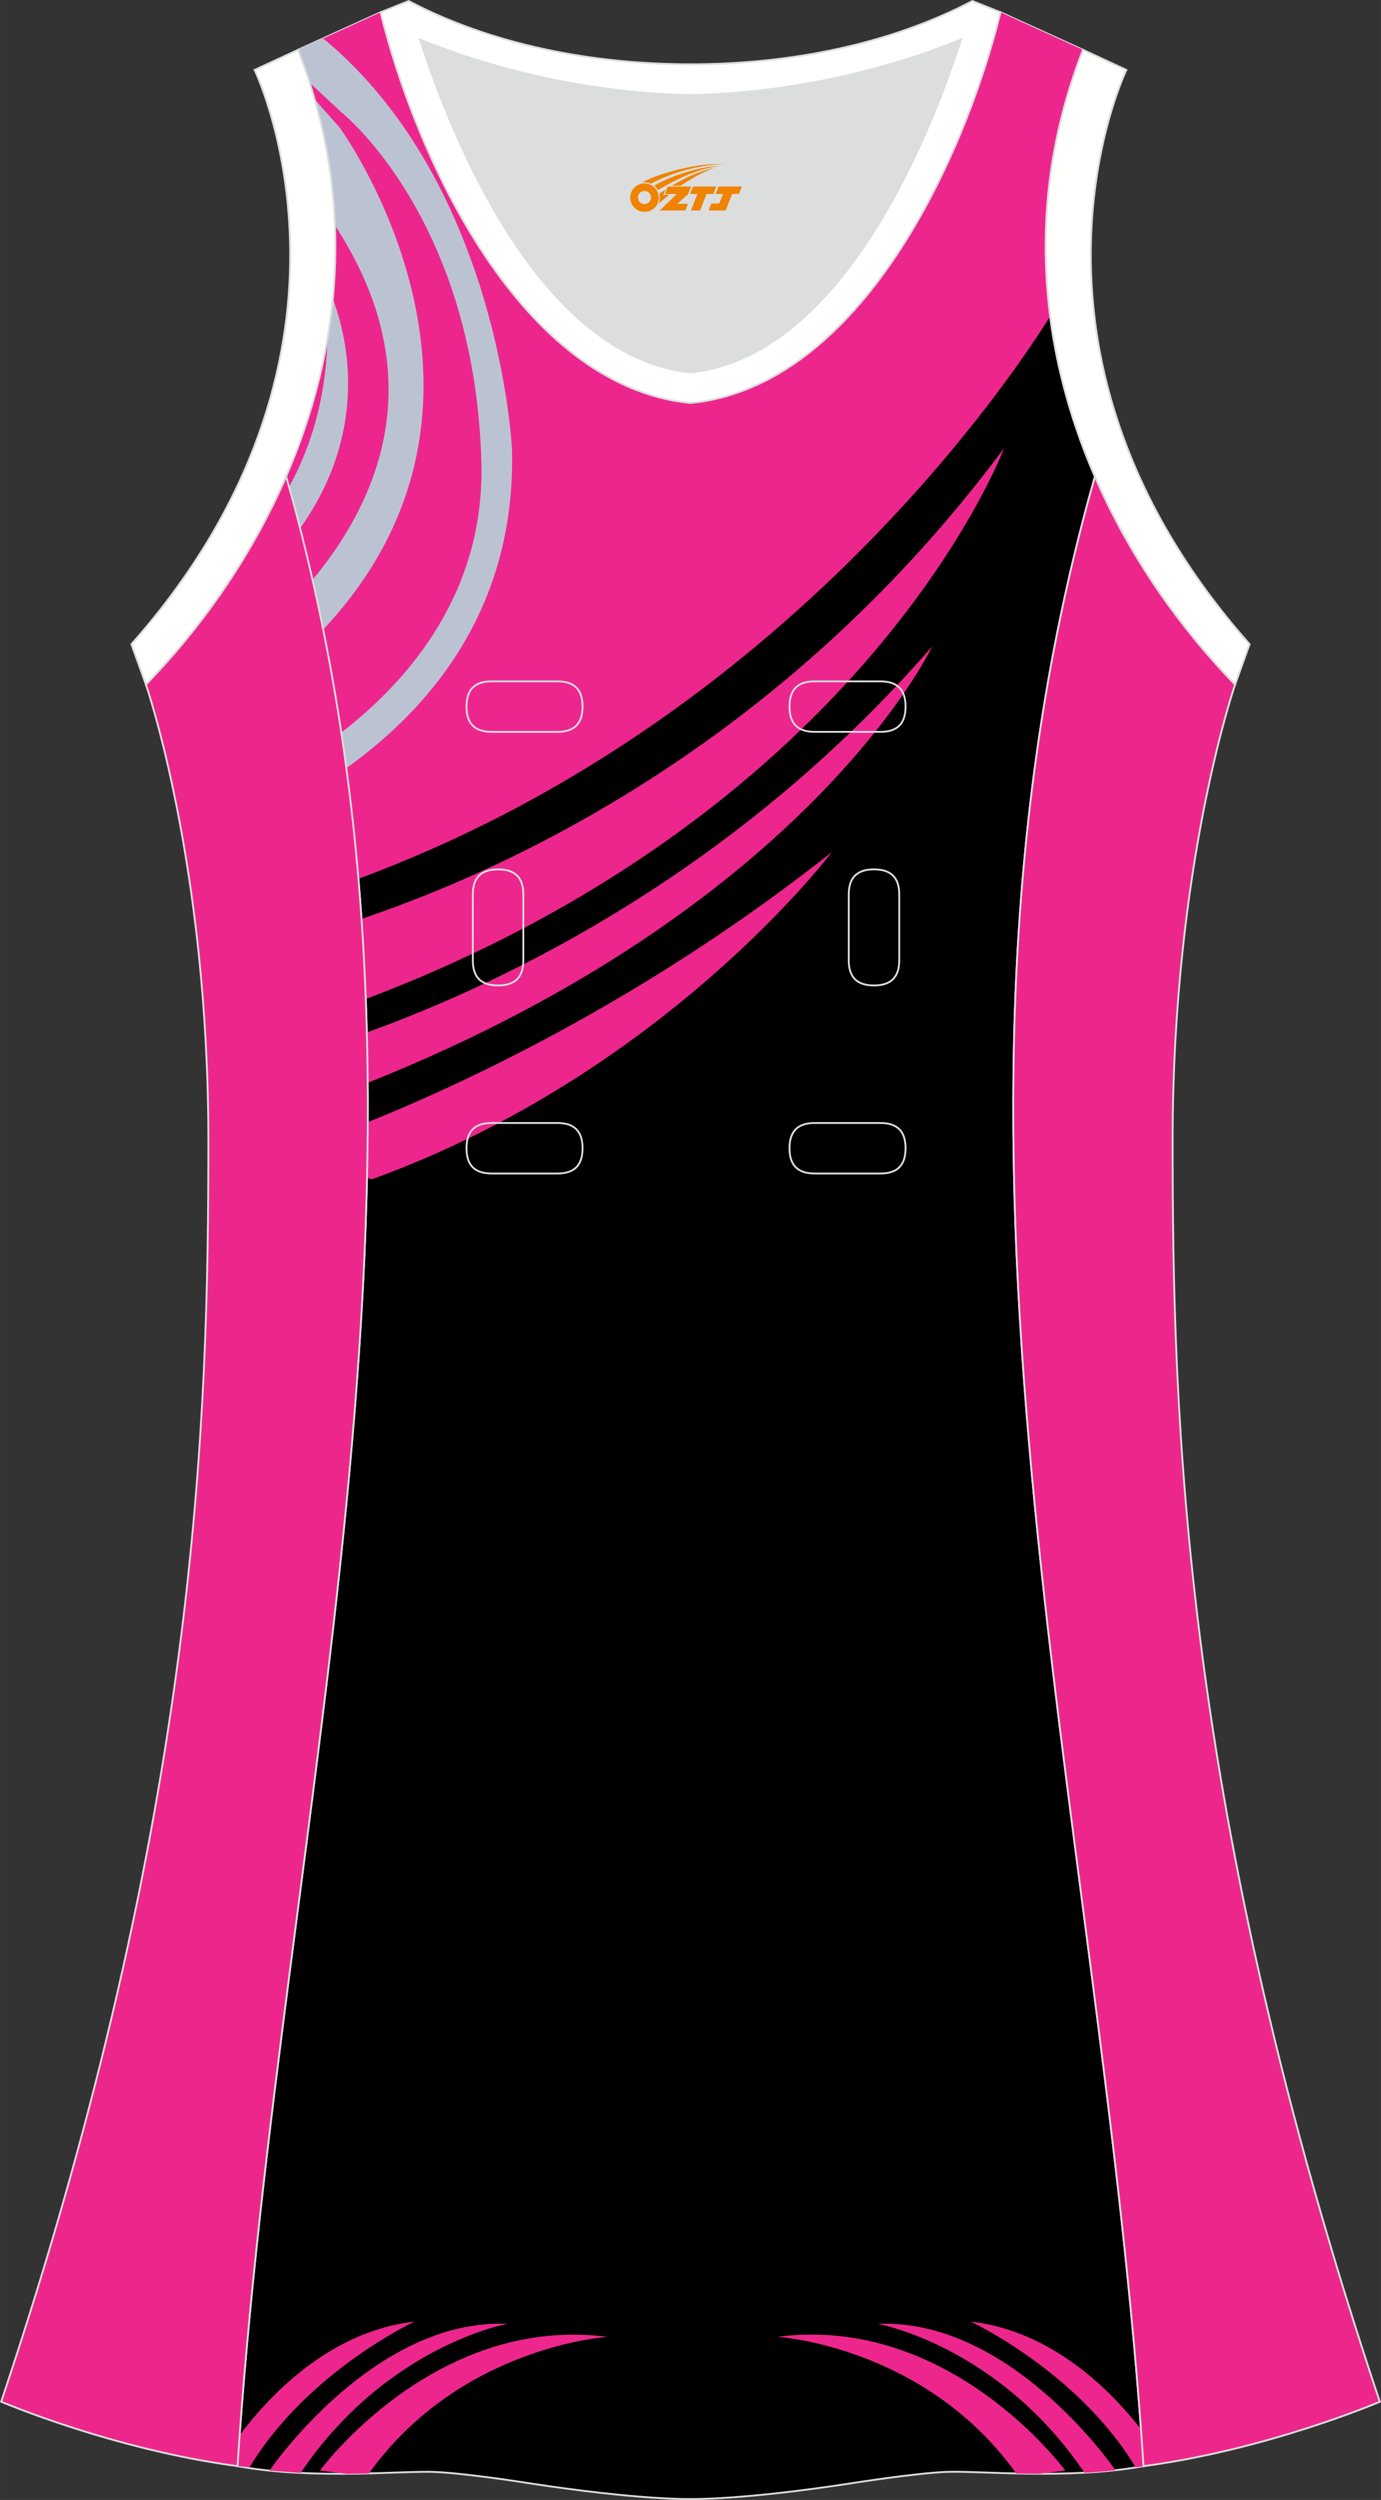 <?xml version="1.0" encoding="utf-8"?>
<!-- Generator: Adobe Illustrator 24.0.1, SVG Export Plug-In . SVG Version: 6.00 Build 0)  -->
<svg xmlns="http://www.w3.org/2000/svg" xmlns:xlink="http://www.w3.org/1999/xlink" version="1.1" id="图层_1" x="0px" y="0px" width="297.02px" height="537.6px" viewBox="0 0 297.01 537.59" enable-background="new 0 0 297.01 537.59" xml:space="preserve">
<rect x="0" y="0" width="297.01" height="537.59" fill="#333333" stroke="none"/>
<g>
	<path stroke="#DCDDDD" stroke-width="0.4" stroke-miterlimit="22.926" d="M148.51,537.39c0,0,10.9,0.28,34.98-3.45   c0,0,12.74-2.03,19.79-2.38c7.05-0.34,26.1,1.75,42.67-1.25c-9.3-142.69-51.34-284.14-10.46-427.83   c-11.94-27.52-15.16-59.45-2.57-91.77l-17.74-8.07c-7.69,31.39-30.1,80.3-66.52,84.01l-0.15-0.01l-0.15,0.01   c-36.42-3.71-58.83-52.62-66.52-84.01L64.1,10.71c12.58,32.32,9.37,64.25-2.57,91.78c40.88,143.69-1.16,285.14-10.46,427.83   c16.57,2.99,35.62,0.91,42.67,1.25c7.05,0.35,19.79,2.38,19.79,2.38C137.61,537.67,148.51,537.39,148.51,537.39z"/>
	<g>
		<path fill="#ED268D" d="M77.74,197.61c0.4,5.74,0.7,11.48,0.92,17.22C187.05,173.8,215.93,96.39,215.93,96.39    C169.81,158.46,111.92,186.02,77.74,197.61z"/>
		<path fill="#ED268D" d="M78.88,222.03c0.09,3.61,0.15,7.22,0.18,10.83c95.2-38.02,121.41-93.84,121.41-93.84    C158.96,186.78,110.12,210.72,78.88,222.03z"/>
		<path fill="#ED268D" d="M79.08,241.33c-0.02,4.01-0.07,8.02-0.16,12.03l1.13,0.21c63.14-22.91,98.84-70.33,98.84-70.33    C140.33,213.78,102.19,231.99,79.08,241.33z"/>
	</g>
	<path fill="#ED268E" d="M225.86,68.02c-2.38-18.37-0.54-37.77,7.07-57.3l-17.74-8.08c-7.69,31.39-30.1,80.3-66.52,84.01l-0.15-0.01   l-0.15,0.01c-36.42-3.71-58.83-52.62-66.52-84.01l-17.74,8.08c12.57,32.31,9.36,64.24-2.58,91.77   c8.22,28.91,13.09,57.72,15.54,86.48C165.82,156.19,215.03,85.31,225.86,68.02z"/>
	<g>
		<path fill="#BBC3D3" d="M71.59,64.28c-0.29,2.92-0.68,5.81-1.17,8.68c-0.33,13.18-3.81,23.67-8.26,31.77    c0.83,2.96,1.62,5.93,2.37,8.89C79.46,92.63,74.72,72.65,71.59,64.28z"/>
		<path fill="#BBC3D3" d="M67.69,21.38c2.6,9.1,4,18.13,4.35,27.01l0.53,0.9c20.42,32.06,8.72,58.48-5.37,75.41    c0.81,3.56,1.57,7.13,2.29,10.69C115.91,86,73.04,27.43,73.04,27.43L67.69,21.38z"/>
		<path fill="#BBC3D3" d="M69.02,8.48l-4.92,2.24c0.92,2.37,1.76,4.73,2.51,7.09l6.88,6.4c0,0,28.6,22.67,30.04,75.14    c0.75,27.59-15.02,46.48-30.14,58.2c0.38,2.55,0.74,5.09,1.08,7.63c17.74-12.63,36.58-34.22,35.64-68.68    c0,0-2.69-56.76-40.45-88.11L69.02,8.48z"/>
	</g>
	<g>
		<path fill="#ED268D" d="M74.49,531.96c1.68-0.01,3.3-0.04,4.86-0.08c19.66-27.44,51.35-29.36,51.35-29.36    c-37.29-4.87-61.9,28.76-61.9,28.76L74.49,531.96z"/>
		<path fill="#ED268D" d="M64.66,531.76l-6.7-0.49c0,0,22.3-32.78,51.18-31.56C109.13,499.71,83.18,504.34,64.66,531.76z"/>
		<path fill="#ED268D" d="M51.53,523.69c-0.16,2.2-0.31,4.4-0.46,6.6l2.62,0.25c12.31-20.47,35.46-31.32,35.46-31.32    C70.78,501.34,57.76,515.34,51.53,523.69z"/>
		<path fill="#ED268D" d="M218.57,531.9c1.55,0.03,3.16,0.06,4.81,0.06l5.73-0.69c0,0-24.62-33.63-61.9-28.76    C167.21,502.51,198.92,504.44,218.57,531.9z"/>
		<path fill="#ED268D" d="M233.24,531.74c2.21-0.12,4.45-0.3,6.67-0.54c-1.2-1.73-23.05-32.66-51.12-31.48    C188.78,499.71,214.72,504.34,233.24,531.74z"/>
		<path fill="#ED268D" d="M245.28,530.44c0.22-0.04,0.45-0.08,0.67-0.12c-0.17-2.65-0.36-5.29-0.56-7.94    c-6.56-8.43-19.18-21.15-36.63-23.16c0,0,23.15,10.85,35.46,31.32L245.28,530.44z"/>
	</g>
	<path fill="#FFFFFE" stroke="#DCDDDD" stroke-width="0.4" d="M232.92,10.71c-20.31,52.13,0.51,103.25,32.71,136.51l3.12-8.69   c-54.51-61.54-27.74-120.98-26.49-123.49L232.92,10.71z"/>
	<path fill="#DCDDDD" d="M90.33,8.5c6.35,19.73,25.2,68.13,58.18,71.59c32.98-3.46,51.83-51.86,58.18-71.59   c-9.72,3.99-31.2,11.39-58.18,11.97C121.53,19.88,100.05,12.49,90.33,8.5z"/>
	<path fill="#FFFFFF" stroke="#DCDDDD" stroke-width="0.4" d="M81.84,2.64c7.69,31.39,30.1,80.3,66.52,84.01   c0.05,0,0.1-0.01,0.15-0.01s0.1,0.01,0.15,0.01c36.42-3.71,58.83-52.62,66.52-84.01l-6.05-2.42c-17.68,9.28-39.1,13.6-60.62,13.61   c-21.52-0.01-42.94-4.32-60.63-13.61L81.84,2.64L81.84,2.64z M148.51,80.09C115.53,76.62,96.68,28.22,90.33,8.5   c9.72,3.99,31.2,11.39,58.18,11.97c26.98-0.59,48.46-7.98,58.18-11.97C200.34,28.22,181.49,76.62,148.51,80.09z"/>
	<path fill="#FFFFFE" stroke="#DCDDDD" stroke-width="0.4" d="M64.09,10.71c20.31,52.13-0.51,103.25-32.71,136.51l-3.12-8.69   C82.77,76.99,56,17.55,54.75,15.04L64.09,10.71z"/>
	<path fill="#ED268C" stroke="#DCDDDD" stroke-width="0.4" stroke-miterlimit="22.926" d="M31.38,147.21   c0,0,13.43,38.68,13.43,97.97S42.84,389.37,0.25,516.46c0,0,24.02,10.29,50.83,13.85c9.3-142.7,51.34-284.14,10.46-427.83   C54.22,119.36,43.63,134.58,31.38,147.21z"/>
	<path fill="#ED268C" stroke="#DCDDDD" stroke-width="0.4" stroke-miterlimit="22.926" d="M265.63,147.22   c0,0-13.43,38.68-13.43,97.97s1.97,144.19,44.56,271.28c0,0-24.02,10.29-50.82,13.85c-9.3-142.69-51.34-284.14-10.46-427.83   C242.8,119.37,253.39,134.59,265.63,147.22z"/>
	
	<g>
		<path fill="none" stroke="#DCDDDD" stroke-width="0.4" stroke-miterlimit="22.926" d="M175.2,146.52c-3.64,0-5.4,1.77-5.4,5.43    c0,3.65,1.77,5.43,5.4,5.43h14.16c3.64,0,5.4-1.78,5.4-5.43s-1.77-5.43-5.4-5.43H175.2z"/>
		<path fill="none" stroke="#DCDDDD" stroke-width="0.4" stroke-miterlimit="22.926" d="M105.73,146.52c-3.64,0-5.4,1.77-5.4,5.43    c0,3.65,1.77,5.43,5.4,5.43h14.16c3.64,0,5.4-1.78,5.4-5.43s-1.77-5.43-5.4-5.43H105.73z"/>
		<path fill="none" stroke="#DCDDDD" stroke-width="0.4" stroke-miterlimit="22.926" d="M175.2,241.49c-3.64,0-5.4,1.78-5.4,5.43    s1.77,5.43,5.4,5.43h14.16c3.64,0,5.4-1.78,5.4-5.43s-1.77-5.43-5.4-5.43H175.2z"/>
		<path fill="none" stroke="#DCDDDD" stroke-width="0.4" stroke-miterlimit="22.926" d="M105.73,241.49c-3.64,0-5.4,1.78-5.4,5.43    s1.77,5.43,5.4,5.43h14.16c3.64,0,5.4-1.78,5.4-5.43s-1.77-5.43-5.4-5.43H105.73z"/>
		<path fill="none" stroke="#DCDDDD" stroke-width="0.4" stroke-miterlimit="22.926" d="M101.69,206.51c0,3.64,1.77,5.4,5.43,5.4    c3.65,0,5.43-1.77,5.43-5.4v-14.16c0-3.64-1.78-5.4-5.43-5.4s-5.43,1.77-5.43,5.4V206.51z"/>
		<path fill="none" stroke="#DCDDDD" stroke-width="0.4" stroke-miterlimit="22.926" d="M193.4,192.35c0-3.64-1.78-5.4-5.43-5.4    s-5.43,1.77-5.43,5.4v14.16c0,3.64,1.78,5.4,5.43,5.4s5.43-1.77,5.43-5.4V192.35z"/>
	</g>
</g>
<g id="图层_x0020_1">
	<path fill="#F08300" d="M135.72,43.52c0.416,1.136,1.472,1.984,2.752,2.032c0.144,0,0.304,0,0.448-0.016h0.016   c0.016,0,0.064,0,0.128-0.016c0.032,0,0.048-0.016,0.08-0.016c0.064-0.016,0.144-0.032,0.224-0.048c0.016,0,0.016,0,0.032,0   c0.192-0.048,0.4-0.112,0.576-0.208c0.192-0.096,0.4-0.224,0.608-0.384c0.672-0.56,1.104-1.408,1.104-2.352   c0-0.224-0.032-0.448-0.08-0.672l0,0C141.56,41.64,141.51,41.47,141.43,41.29C140.96,40.2,139.88,39.44,138.61,39.44C136.92,39.44,135.54,40.81,135.54,42.51C135.54,42.86,135.6,43.2,135.72,43.52L135.72,43.52L135.72,43.52z M140.02,42.54L140.02,42.54C139.99,43.32,139.33,43.92,138.55,43.88C137.76,43.85,137.17,43.2,137.2,42.41c0.032-0.784,0.688-1.376,1.472-1.344   C139.44,41.1,140.05,41.77,140.02,42.54L140.02,42.54z"/>
	<polygon fill="#F08300" points="154.05,40.12 ,153.41,41.71 ,151.97,41.71 ,150.55,45.26 ,148.6,45.26 ,150,41.71 ,148.42,41.71    ,149.06,40.12"/>
	<path fill="#F08300" d="M156.02,35.39c-1.008-0.096-3.024-0.144-5.056,0.112c-2.416,0.304-5.152,0.912-7.616,1.664   C141.3,37.77,139.43,38.49,138.08,39.26C138.28,39.23,138.47,39.21,138.66,39.21c0.48,0,0.944,0.112,1.36,0.288   C144.12,37.18,151.32,35.13,156.02,35.39L156.02,35.39L156.02,35.39z"/>
	<path fill="#F08300" d="M141.49,40.86c4-2.368,8.88-4.672,13.488-5.248c-4.608,0.288-10.224,2-14.288,4.304   C141.01,40.17,141.28,40.49,141.49,40.86C141.49,40.86,141.49,40.86,141.49,40.86z"/>
	<polygon fill="#F08300" points="159.54,40.12 ,158.92,41.71 ,157.46,41.71 ,156.05,45.26 ,155.59,45.26 ,154.08,45.26 ,152.39,45.26    ,152.98,43.76 ,154.69,43.76 ,155.51,41.71 ,153.92,41.71 ,154.56,40.12"/>
	<polygon fill="#F08300" points="148.63,40.12 ,147.99,41.71 ,145.7,43.82 ,147.96,43.82 ,147.38,45.26 ,141.89,45.26 ,145.56,41.71    ,142.98,41.71 ,143.62,40.12"/>
	<path fill="#F08300" d="M153.91,35.98c-3.376,0.752-6.464,2.192-9.424,3.952h1.888C148.8,38.36,151.14,36.93,153.91,35.98z    M143.11,40.8C142.48,41.18,142.42,41.23,141.81,41.64c0.064,0.256,0.112,0.544,0.112,0.816c0,0.496-0.112,0.976-0.32,1.392   c0.176-0.16,0.32-0.304,0.432-0.4c0.272-0.24,0.768-0.64,1.6-1.296l0.32-0.256H142.63l0,0L143.11,40.8L143.11,40.8L143.11,40.8z"/>
</g>
</svg>